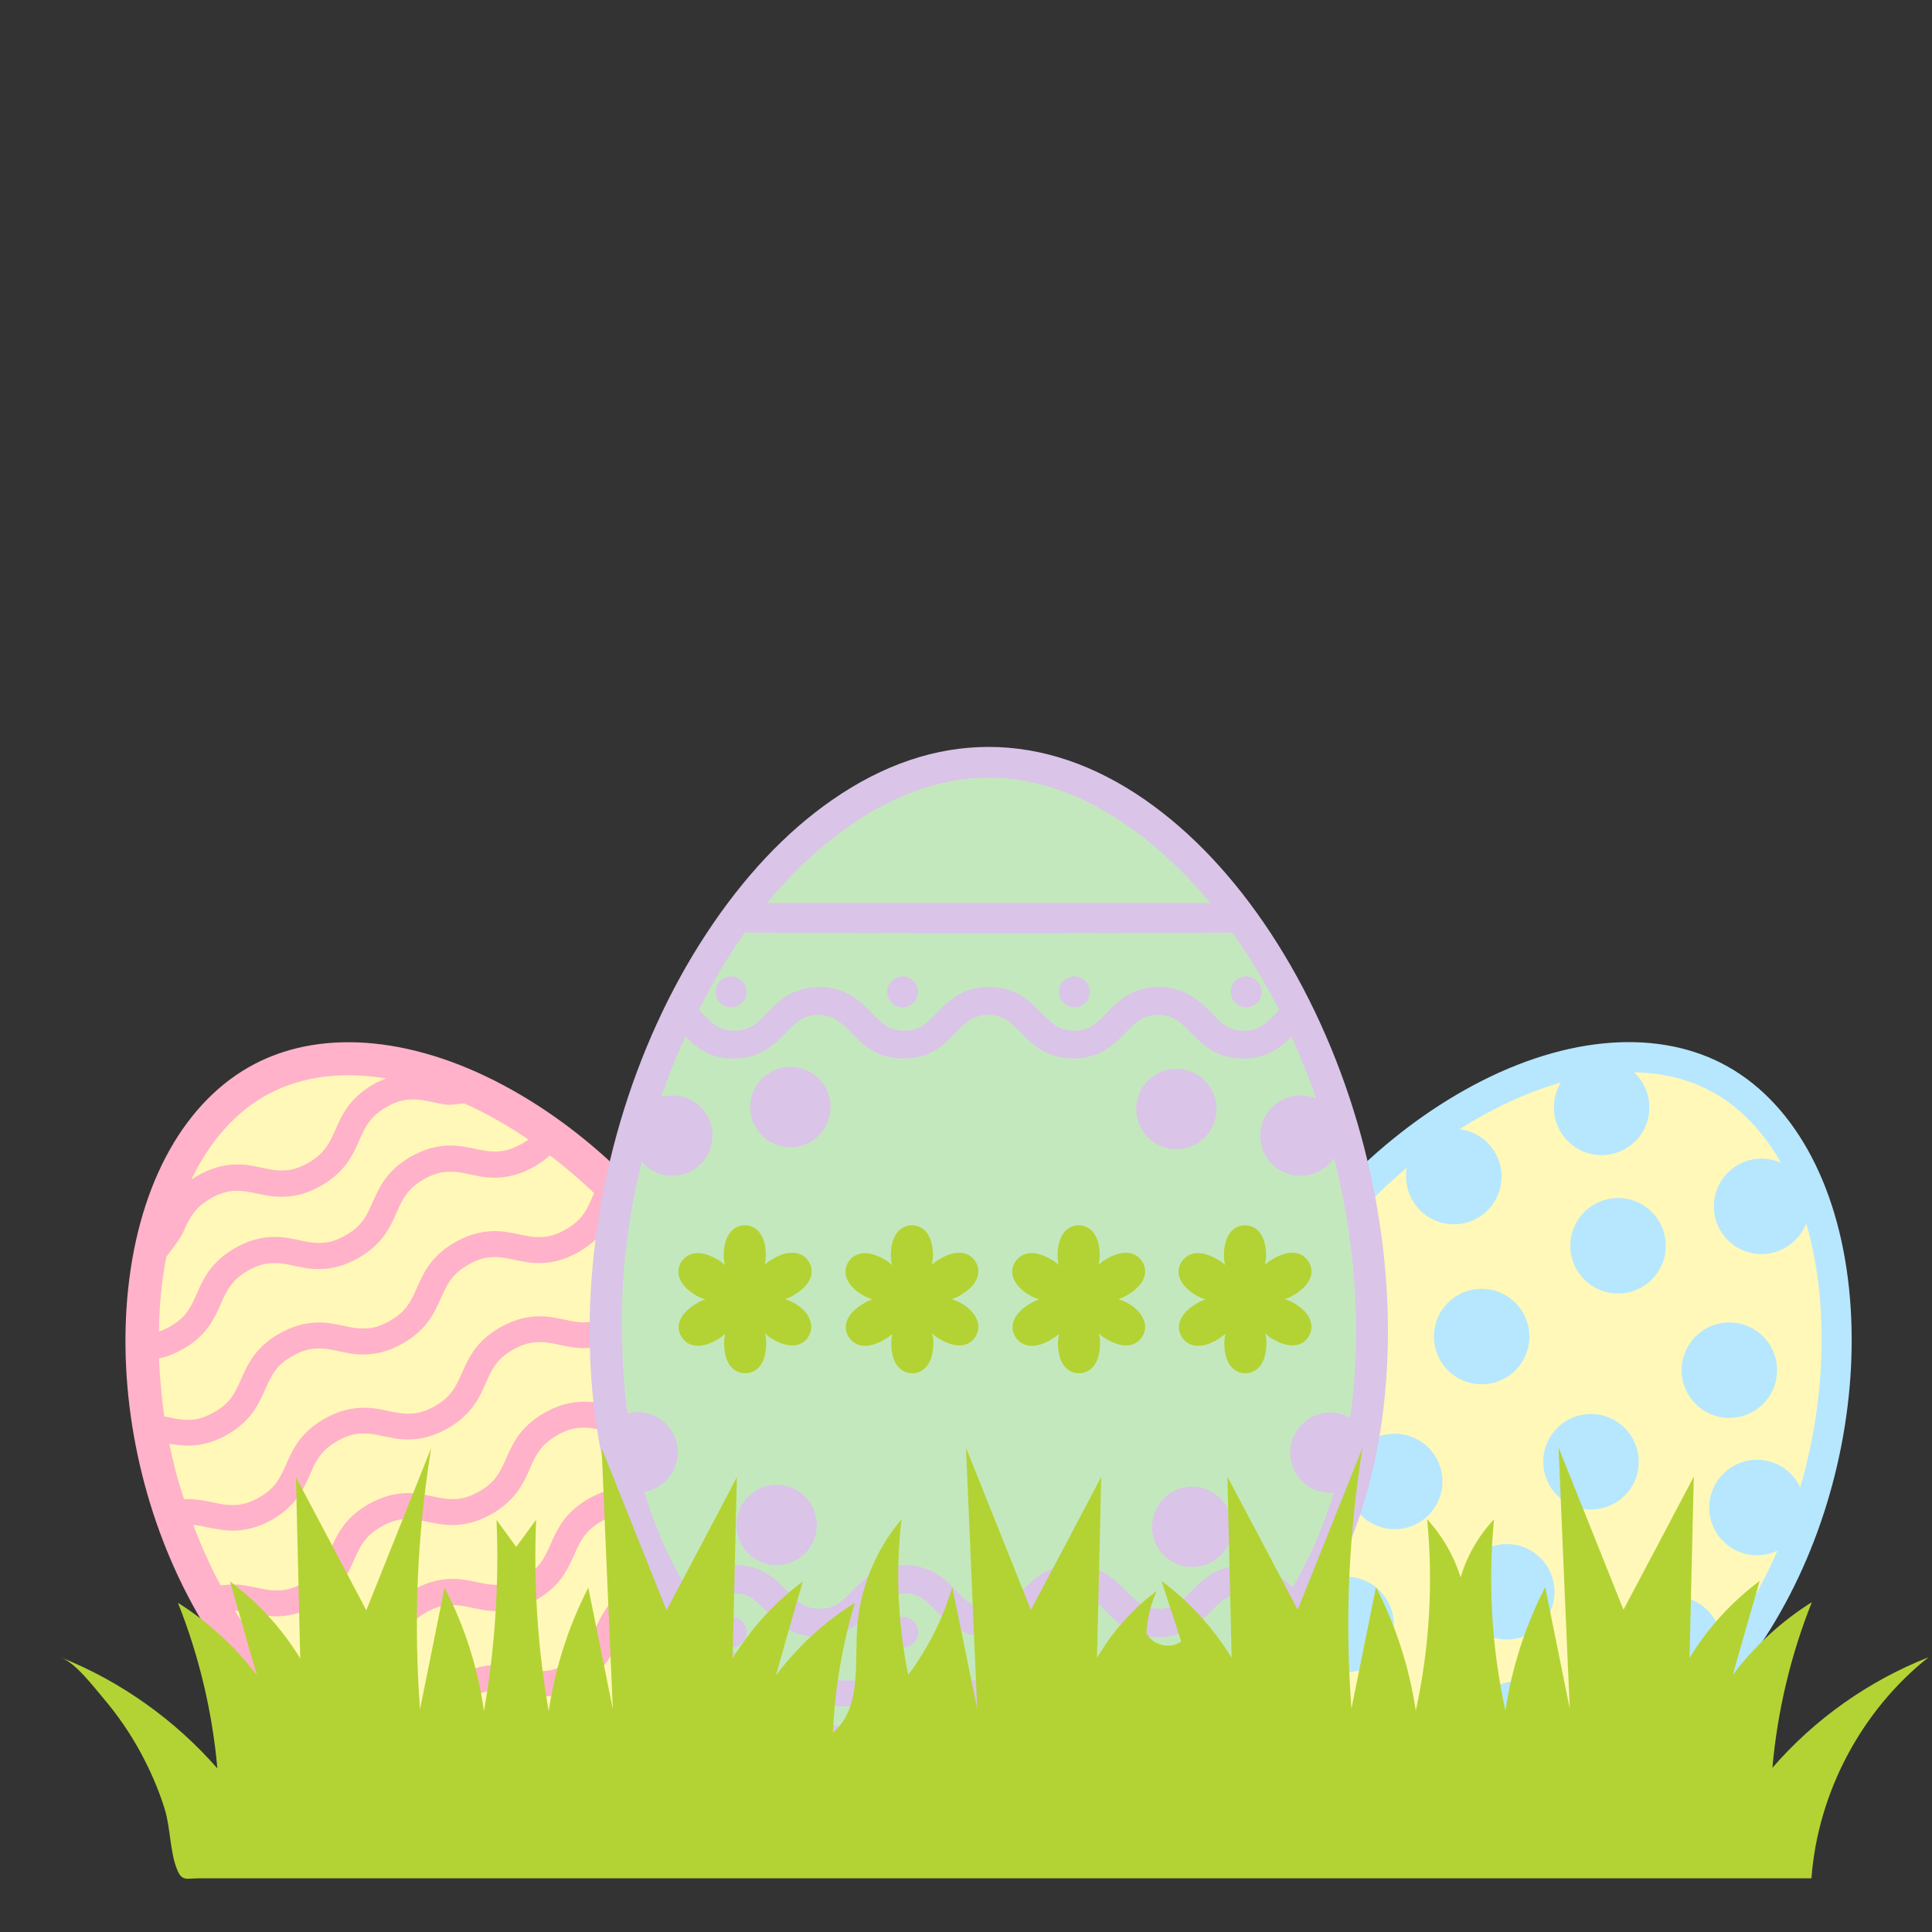 <?xml version="1.0" encoding="utf-8"?>
<!-- Generator: Adobe Illustrator 23.0.1, SVG Export Plug-In . SVG Version: 6.00 Build 0)  -->
<svg version="1.1" id="Layer_1" xmlns="http://www.w3.org/2000/svg" xmlns:xlink="http://www.w3.org/1999/xlink" x="0px" y="0px"
	 width="1000px" height="1000px" viewBox="0 0 1000 1000" style="enable-background:new 0 0 1000 1000;" xml:space="preserve">
<rect x="0" y="0" width="1000" height="1000" fill="#333333" stroke="none"/>
<style type="text/css">
	.st0{fill:#FFF8B8;}
	.st1{fill:#B6E7FF;}
	.st2{fill:#FFB2C9;}
	.st3{fill:#C4E8BE;}
	.st4{fill:#DAC4E8;}
	.st5{fill:#B3D334;}
</style>
<g>
	<path class="st0" d="M886.4,560c67.3,34.9,78.9,163,28.5,260.1c-50.2,96.9-136.7,119.3-206.4,83.2
		c-69.7-36.1-101.4-119.5-51.1-216.6S819.1,525.2,886.4,560z"/>
	<path class="st1" d="M626.5,820c11.1,40.3,38.4,73.5,76.9,93.5c38.5,19.9,81.4,23.1,120.7,8.9c41.9-15.1,77.3-48.6,102.3-96.9
		c24.9-48.1,36.1-105.7,30.7-158.2c-5.7-55.6-29.7-98.2-65.7-116.8s-84.6-13.7-133.3,13.7c-45.9,25.8-86.6,68.2-111.5,116.3
		C621.6,728.8,614.6,777,626.5,820z M637,788.8c4.3,3.5,9.7,5.6,15.7,5.6c13.6,0,24.7-11,24.7-24.7s-11-24.7-24.7-24.7
		c-4.9,0-9.5,1.4-13.3,3.9c3.2-18,9.5-36.9,19.1-56.3c3.4,9.6,12.5,16.6,23.3,16.6c13.6,0,24.7-11,24.7-24.7s-11-24.7-24.7-24.7
		c-1.5,0-2.9,0.1-4.3,0.4c14.5-21.1,31.9-40,50.7-55.8c-0.3,1.5-0.4,3-0.4,4.6c0,13.6,11,24.7,24.7,24.7s24.7-11,24.7-24.7
		c0-12.7-9.5-23.1-21.8-24.5c17.3-11,35.1-19.2,52.5-24.2c-2.3,3.8-3.6,8.2-3.6,12.9c0,13.6,11,24.7,24.7,24.7
		c13.6,0,24.7-11,24.7-24.7c0-7.2-3.1-13.7-8-18.2c13.9,0.2,27.1,3.2,38.9,9.3c15.5,8,27.9,21.1,37.3,37.6
		c-3.1-1.4-6.5-2.2-10.1-2.2c-13.6,0-24.7,11-24.7,24.7s11,24.7,24.7,24.7c10.5,0,19.5-6.6,23.1-15.9c11.5,39.6,10.7,89.3-3.1,136.7
		c-3.9-8.5-12.5-14.3-22.4-14.3c-13.6,0-24.7,11-24.7,24.7c0,13.6,11,24.7,24.7,24.7c3.8,0,7.4-0.9,10.6-2.4
		c-2.3,5.4-4.8,10.6-7.5,15.8c-6.6,12.7-13.8,24.1-21.6,34.2c0-0.6,0.1-1.1,0.1-1.7c0-13.6-11-24.7-24.7-24.7s-24.7,11-24.7,24.7
		c0,13.6,11,24.7,24.7,24.7c1.5,0,2.9-0.1,4.3-0.4c-20.7,19.6-43.9,31.7-67.6,37.1c4.4-4.5,7.1-10.6,7.1-17.4
		c0-13.6-11-24.7-24.7-24.7c-13.6,0-24.7,11-24.7,24.7c0,8.5,4.3,16.1,11,20.5c-20.8-0.4-41.5-5.8-60.9-15.9
		C668.4,877.8,640.5,838.2,637,788.8z M812.8,644.8c0-13.6,11-24.7,24.7-24.7s24.7,11,24.7,24.7s-11,24.7-24.7,24.7
		S812.8,658.5,812.8,644.8z M766.9,667.1c13.6,0,24.7,11,24.7,24.7s-11,24.7-24.7,24.7c-13.6,0-24.7-11-24.7-24.7
		S753.2,667.1,766.9,667.1z M895.1,684.5c13.6,0,24.7,11,24.7,24.7s-11,24.7-24.7,24.7c-13.6,0-24.7-11-24.7-24.7
		S881.5,684.5,895.1,684.5z M823.5,731.9c13.6,0,24.7,11,24.7,24.7s-11,24.7-24.7,24.7c-13.6,0-24.7-11-24.7-24.7
		S809.8,731.9,823.5,731.9z M697.2,766.8c0-13.6,11-24.7,24.7-24.7s24.7,11,24.7,24.7c0,13.6-11,24.7-24.7,24.7
		S697.2,780.4,697.2,766.8z M779.9,799.2c13.6,0,24.7,11,24.7,24.7s-11,24.7-24.7,24.7c-13.6,0-24.7-11-24.7-24.7
		S766.3,799.2,779.9,799.2z M696.7,816.1c13.6,0,24.7,11,24.7,24.7s-11,24.7-24.7,24.7c-13.6,0-24.7-11-24.7-24.7
		S683.1,816.1,696.7,816.1z"/>
	<path class="st0" d="M366,687.1c50.3,97.1,18.6,180.5-51.1,216.6s-156.2,13.8-206.4-83.1C58.2,723.4,69.8,595.3,137,560.4
		C204.3,525.5,315.7,590,366,687.1z"/>
	<path class="st2" d="M265.3,564.3c-48.7-27.4-97.3-32.4-133.3-13.7s-59.9,61.2-65.7,116.8C60.8,719.8,72,777.5,97,825.6
		c25,48.3,60.4,81.7,102.3,96.9c39.3,14.2,82.2,11,120.7-8.9s65.8-53.2,76.9-93.5c11.8-43,4.8-91.2-20.2-139.5
		C351.8,632.5,311.2,590.1,265.3,564.3z M139.8,565.8c17.6-9.1,38.3-11.2,60.1-7.6c-1.8,0.7-3.5,1.4-5.1,2.2
		c-5.9,3.1-10.7,7.1-14.4,11.9c-3.3,4.5-5.2,8.8-6.9,12.7c-0.8,1.8-1.5,3.4-2.3,4.9c-2.6,4.9-5.6,8.7-12.5,12.5
		c-4.6,2.4-8.2,3.4-12.1,3.4c-3.8,0.2-7.4-0.6-11.6-1.5c-1.8-0.4-3.8-0.7-5.8-1.1c-8.8-1.3-16.9,0.1-24.8,4.2l-0.6,0.3
		c-1.7,0.9-3.3,1.8-4.8,2.9C108.5,590.8,122.2,574.9,139.8,565.8z M86.1,650.5c3.2-4.3,7.4-9.6,9-13.3c0.8-1.8,1.5-3.4,2.3-4.9
		c2.6-4.9,5.6-8.7,12.5-12.5c4.6-2.4,8.2-3.4,12.1-3.4c3.8-0.2,7.4,0.6,11.6,1.5c1.8,0.4,3.8,0.7,5.8,1.1c8.8,1.3,16.9-0.1,24.8-4.2
		l0.6-0.3c5.9-3.1,10.7-7.1,14.4-11.9c3.3-4.5,5.2-8.8,6.9-12.7c0.8-1.8,1.5-3.4,2.3-4.9c2.6-4.9,5.6-8.7,12.5-12.5
		c4.6-2.4,8.2-3.4,12.1-3.4c3.8-0.2,7.4,0.6,11.6,1.5c1.8,0.4,3.8,0.7,5.8,1.1c2.6,0.5,6.9-0.4,9.9-0.6c11.2,5,22.3,11.3,33.2,18.7
		c-1.3,1-2.7,1.9-4.5,2.8c-4.6,2.4-8.2,3.4-12.1,3.4c-3.8,0.2-7.4-0.6-11.6-1.5c-1.8-0.4-3.8-0.7-5.8-1.1
		c-8.8-1.3-16.9,0.1-24.8,4.2l-0.6,0.3c-5.9,3.1-10.8,7.1-14.4,11.9c-3.3,4.5-5.2,8.8-6.9,12.7c-0.8,1.8-1.5,3.4-2.3,4.9
		c-2.6,5-5.5,8.7-12.5,12.5c-4.6,2.4-8.2,3.4-12.1,3.4c-3.8,0.2-7.4-0.6-11.6-1.5c-1.8-0.4-3.8-0.7-5.8-1.1
		c-8.8-1.3-16.9,0.1-24.8,4.2l-0.6,0.3c-5.9,3.1-10.7,7.1-14.4,11.9c-3.3,4.5-5.2,8.8-6.9,12.7c-0.8,1.8-1.5,3.4-2.3,4.9
		c-2.6,5-5.5,8.7-12.5,12.5c-1.6,0.8-3.2,1.5-4.7,2C82.4,675.7,83.7,662.7,86.1,650.5z M82.3,703.1h0.2c3.4-0.7,6.3-1.8,9.2-3.3
		c0.5-0.2,0.9-0.5,1.3-0.7c0.3-0.2,1-0.5,1-0.5c5.5-2.9,10-6.6,13.5-11.3c3.3-4.5,5.2-8.8,6.9-12.7c0.8-1.8,1.5-3.4,2.3-4.9
		c2.6-4.9,5.6-8.7,12.5-12.5c4.6-2.4,8.2-3.4,12.1-3.4c3.8-0.2,7.4,0.6,11.6,1.5c1.8,0.4,3.8,0.7,5.8,1.1c8.8,1.3,16.9-0.1,24.8-4.2
		l0.6-0.3c5.9-3.1,10.7-7.1,14.4-11.9c3.3-4.5,5.2-8.8,6.9-12.7c0.8-1.8,1.5-3.4,2.3-4.9c2.6-4.9,5.6-8.7,12.5-12.5
		c4.6-2.4,8.2-3.4,12.1-3.4c3.8-0.2,7.4,0.6,11.6,1.5c1.8,0.4,3.8,0.7,5.8,1.1c8.8,1.3,16.9-0.1,24.8-4.2l0.6-0.3
		c3.4-1.8,6.6-3.9,9.3-6.4l0.2-0.2c7.9,6,15.5,12.5,22.9,19.5l-0.3,0.7c-0.9,2.2-1.9,4.4-2.8,6.2c-2.6,5-5.5,8.7-12.5,12.5
		c-4.6,2.4-8.2,3.4-12.1,3.4c-3.8,0.2-7.4-0.6-11.6-1.5c-1.8-0.4-3.8-0.7-5.8-1.1c-8.8-1.3-16.9,0.1-24.8,4.2l-0.6,0.3
		c-5.9,3.1-10.7,7.1-14.4,11.9c-3.3,4.5-5.2,8.8-6.9,12.7c-0.8,1.8-1.5,3.4-2.3,4.9c-2.6,5-5.5,8.7-12.5,12.5
		c-4.6,2.4-8.2,3.4-12.1,3.4c-3.8,0.2-7.4-0.6-11.6-1.5c-1.8-0.4-3.8-0.7-5.8-1.1c-8.8-1.3-16.9,0.1-24.8,4.2l-0.6,0.3
		c-5.9,3.1-10.7,7.1-14.4,11.9c-3.3,4.5-5.2,8.8-6.9,12.7c-0.8,1.8-1.5,3.4-2.3,4.9c-2.6,5-5.5,8.7-12.5,12.5
		c-4.6,2.4-8.2,3.4-12.1,3.4c-3.6,0.1-7.2-0.6-11.3-1.5l-1.5-0.3C83.6,722.9,82.7,712.9,82.3,703.1z M87.6,747.2
		c1,0.2,2.1,0.4,3.1,0.5c8.7,1.4,17,0.1,25.4-4.3c5.9-3.1,10.8-7.1,14.4-11.9c3.3-4.5,5.2-8.8,6.9-12.7c0.8-1.8,1.5-3.4,2.3-4.9
		c2.6-5,5.5-8.7,12.5-12.5c4.6-2.4,8.2-3.4,12.1-3.4c3.8-0.2,7.4,0.6,11.6,1.5c1.8,0.4,3.8,0.7,5.8,1.1c8.8,1.3,16.9-0.1,24.8-4.2
		l0.6-0.3c5.9-3.1,10.7-7.1,14.4-11.9c3.3-4.5,5.2-8.8,6.9-12.7c0.8-1.8,1.5-3.4,2.3-4.9c2.6-4.9,5.6-8.7,12.5-12.5
		c4.6-2.4,8.2-3.4,12.1-3.4c3.8-0.2,7.4,0.6,11.6,1.5c1.8,0.4,3.8,0.7,5.8,1.1c8.8,1.3,16.9-0.1,24.8-4.2l0.6-0.3
		c5.9-3.1,10.7-7.1,14.4-11.9c2.4-3.1,4-6.4,5.4-9.3c6.8,7.2,13.3,14.8,19.4,22.8l-0.4,0.5c-3.3,4.5-5.2,8.8-6.9,12.7
		c-0.8,1.8-1.5,3.4-2.3,4.9c-2.6,4.9-5.6,8.7-12.5,12.5c-4.6,2.4-8.2,3.4-12.1,3.4c-3.8,0.2-7.4-0.6-11.6-1.5
		c-1.8-0.4-3.8-0.7-5.8-1.1c-8.8-1.3-16.9,0.1-24.8,4.2l-0.6,0.3c-5.9,3.1-10.8,7.1-14.4,11.9c-3.3,4.5-5.2,8.8-6.9,12.7
		c-0.8,1.8-1.5,3.4-2.3,4.9c-2.6,5-5.5,8.7-12.5,12.5c-4.6,2.4-8.2,3.4-12.1,3.4c-3.8,0.2-7.4-0.6-11.6-1.5
		c-1.8-0.4-3.8-0.7-5.8-1.1c-8.8-1.3-16.9,0.1-24.8,4.2l-0.6,0.3c-5.9,3.1-10.7,7.1-14.4,11.9c-3.3,4.5-5.2,8.8-6.9,12.7
		c-0.8,1.8-1.5,3.4-2.3,4.9c-2.6,5-5.5,8.7-12.5,12.5c-4.6,2.4-8.2,3.4-12.1,3.4c-3.8,0.2-7.4-0.6-11.6-1.5
		c-1.8-0.4-3.8-0.7-5.8-1.1c-2.3-0.3-4.7-0.5-7.7-0.5h-0.7C92,766.6,89.6,756.9,87.6,747.2z M312.1,898.3
		c-28.8,14.9-60.6,19.5-91.4,12.5c0.2-0.2,0.4-0.4,0.5-0.7c0.2-0.3,0.4-0.6,0.7-0.9c3.7-4.8,5.6-9.4,7.4-13.4
		c0.8-1.7,1.4-3.3,2.2-4.8c2.6-5,5.5-8.7,12.5-12.5c4.6-2.4,8.2-3.4,12.1-3.4c3.8-0.2,7.4,0.6,11.6,1.5c1.8,0.4,3.8,0.7,5.8,1.1
		c8.8,1.3,16.9-0.1,24.8-4.2l0.6-0.3c5.9-3.1,10.7-7.1,14.4-11.9c3.3-4.5,5.2-8.8,6.9-12.7c0.8-1.8,1.5-3.4,2.3-4.9
		c2.6-4.9,5.6-8.7,12.5-12.5c4.6-2.4,8.2-3.4,12.1-3.4c3.8-0.2,7.4,0.6,11.6,1.5c1.8,0.4,3.8,0.7,5.8,1.1c3.3,0.5,6.9,0.6,10.5,0.2
		C363.1,859.9,341,883.3,312.1,898.3z M380.3,815.8l-1.5,0.5c-2.7,0.8-5,1.2-7,1.3c-3.8,0.2-7.4-0.6-11.6-1.5
		c-1.8-0.4-3.8-0.7-5.8-1.1c-8.8-1.3-16.9,0.1-24.8,4.2l-0.6,0.3c-5.9,3.1-10.7,7.1-14.4,11.9c-3.3,4.5-5.2,8.8-6.9,12.7
		c-0.8,1.8-1.5,3.4-2.3,4.9c-2.6,4.9-5.6,8.7-12.5,12.5c-4.6,2.4-8.2,3.4-12.1,3.4c-3.8,0.2-7.4-0.6-11.6-1.5
		c-1.8-0.4-3.8-0.7-5.8-1.1c-8.8-1.3-16.9,0.1-24.8,4.2l-0.6,0.3c-5.9,3.1-10.8,7.1-14.4,11.9c-3.3,4.5-5.2,8.8-6.9,12.7
		c-0.8,1.8-1.5,3.4-2.3,4.9c-1.9,3.6-3.9,6.6-7.8,9.5l-0.6,0.5c-15.3-5.4-30.2-13.9-44.2-25.5c8.1,0.9,15.4-0.5,22.7-4.3l0.6-0.3
		c5.9-3.1,10.7-7.1,14.4-11.9c3.3-4.5,5.2-8.8,6.9-12.7c0.8-1.8,1.5-3.4,2.3-4.9c2.6-4.9,5.6-8.7,12.5-12.5
		c4.6-2.4,8.2-3.4,12.1-3.4c3.8-0.2,7.4,0.6,11.6,1.5c1.8,0.4,3.8,0.7,5.8,1.1c8.8,1.3,16.9-0.1,24.8-4.2l0.6-0.3
		c5.9-3.1,10.8-7.1,14.4-11.9c3.3-4.5,5.2-8.8,6.9-12.7c0.8-1.8,1.5-3.4,2.3-4.9c2.6-4.9,5.6-8.7,12.5-12.5
		c4.6-2.4,8.2-3.4,12.1-3.4c3.8-0.2,7.4,0.6,11.6,1.5c1.8,0.4,3.8,0.7,5.8,1.1c8.8,1.3,16.9-0.1,24.8-4.2l0.6-0.3
		c5.9-3.1,10.7-7.1,14.4-11.9c1.4-1.8,2.4-3.4,3.3-5.1C386.3,782.8,384.7,800,380.3,815.8z M381.3,741.6l-1.2,2
		c-1.9,3.1-3.2,6.1-4.4,8.9c-0.7,1.7-1.4,3.2-2.1,4.6c-2.6,4.9-5.6,8.7-12.5,12.5c-4.6,2.4-8.2,3.4-12.1,3.4
		c-3.8,0.2-7.4-0.6-11.6-1.5c-1.8-0.4-3.8-0.7-5.8-1.1c-8.8-1.3-16.9,0.1-24.8,4.2l-0.6,0.3c-5.9,3.1-10.8,7.1-14.4,11.9
		c-3.3,4.5-5.2,8.8-6.9,12.7c-0.8,1.8-1.5,3.4-2.3,4.9c-2.6,5-5.5,8.7-12.5,12.5c-4.6,2.4-8.2,3.4-12.1,3.4
		c-3.8,0.2-7.4-0.6-11.6-1.5c-1.8-0.4-3.8-0.7-5.8-1.1c-8.8-1.3-16.9,0.1-24.8,4.2l-0.6,0.3c-5.9,3.1-10.7,7.1-14.4,11.9
		c-3.3,4.5-5.2,8.8-6.9,12.7c-0.8,1.8-1.5,3.4-2.3,4.9c-2.6,5-5.5,8.7-12.5,12.5c-4.6,2.4-8.2,3.4-12.1,3.4
		c-3.8,0.2-7.4-0.6-11.6-1.5c-1.8-0.4-3.8-0.7-5.8-1.1c-0.5-0.1-0.9-0.1-1.4-0.2c-0.3,0-0.7-0.1-1.1-0.1l-2.6-0.4
		c-8.1-8.9-15.8-19.1-22.9-30.6c2.7,0.1,5.4,0.6,8.3,1.2c2.2,0.4,4.5,0.9,7,1.2c8.6,1.4,16.8-0.1,25.2-4.4
		c5.9-3.1,10.8-7.1,14.4-11.9c3.3-4.5,5.2-8.8,6.9-12.7c0.8-1.8,1.5-3.4,2.3-4.9c2.6-4.9,5.6-8.7,12.5-12.5
		c4.6-2.4,8.2-3.4,12.1-3.4c3.8-0.2,7.4,0.6,11.6,1.5c1.8,0.4,3.8,0.7,5.8,1.1c8.8,1.3,16.9-0.1,24.8-4.2l0.6-0.3
		c5.9-3.1,10.7-7.1,14.4-11.9c3.3-4.5,5.2-8.8,6.9-12.7c0.8-1.8,1.5-3.4,2.3-4.9c2.6-4.9,5.6-8.7,12.5-12.5
		c4.6-2.4,8.2-3.4,12.1-3.4c3.8-0.2,7.4,0.6,11.6,1.5c1.8,0.4,3.8,0.7,5.8,1.1c8.8,1.3,16.9-0.1,24.8-4.2l0.6-0.3
		c5.9-3.1,10.8-7.1,14.4-11.9c3.3-4.5,5.2-8.8,6.9-12.7c0.8-1.8,1.5-3.4,2.3-4.9c0.5-0.9,1-1.8,1.6-2.6
		C374.7,717.5,378.6,729.8,381.3,741.6z M362.4,692c-0.3,0.3-0.5,0.6-0.8,0.9c-0.6,0.7-1.2,1.4-1.8,2.2c-3.3,4.5-5.2,8.8-6.9,12.7
		c-0.8,1.8-1.5,3.4-2.3,4.9c-2.6,4.9-5.6,8.7-12.5,12.5c-4.6,2.4-8.2,3.4-12.1,3.4c-3.8,0.2-7.4-0.6-11.6-1.5
		c-1.8-0.4-3.8-0.7-5.8-1.1c-8.8-1.3-16.9,0.1-24.8,4.2l-0.6,0.3c-5.9,3.1-10.7,7.1-14.4,11.9c-3.3,4.5-5.2,8.8-6.9,12.7
		c-0.8,1.8-1.5,3.4-2.3,4.9c-2.6,5-5.5,8.7-12.5,12.5c-4.6,2.4-8.2,3.4-12.1,3.4c-3.8,0.2-7.4-0.6-11.6-1.5
		c-1.8-0.4-3.8-0.7-5.8-1.1c-8.8-1.3-16.9,0.1-24.8,4.2l-0.6,0.3c-5.9,3.1-10.8,7.1-14.4,11.9c-3.3,4.5-5.2,8.8-6.9,12.7
		c-0.8,1.8-1.5,3.4-2.3,4.9c-2.6,5-5.5,8.7-12.5,12.5c-4.6,2.4-8.2,3.4-12.1,3.4c-3.8,0.2-7.4-0.6-11.6-1.5
		c-1.8-0.4-3.8-0.7-5.8-1.1c-3.5-0.6-7.4-0.6-11.5-0.1l-0.9,0.1c-0.6-1.1-1.2-2.2-1.8-3.3c-4.7-9.1-8.8-18.5-12.4-28
		c2.5,0.2,5,0.7,7.7,1.3c1.9,0.4,4,0.8,6.2,1.1c8.7,1.4,17,0.1,25.4-4.3c5.9-3.1,10.7-7.1,14.4-11.9c3.3-4.5,5.2-8.8,6.9-12.7
		c0.8-1.8,1.5-3.4,2.3-4.9c2.6-4.9,5.6-8.7,12.5-12.5c4.6-2.4,8.2-3.4,12.1-3.4c3.8-0.2,7.4,0.6,11.6,1.5c1.8,0.4,3.8,0.7,5.8,1.1
		c8.8,1.3,16.9-0.1,24.8-4.2l0.6-0.3c5.9-3.1,10.8-7.1,14.4-11.9c3.3-4.5,5.2-8.8,6.9-12.7c0.8-1.8,1.5-3.4,2.3-4.9
		c2.6-5,5.5-8.7,12.5-12.5c4.6-2.4,8.2-3.4,12.1-3.4c3.8-0.2,7.4,0.6,11.6,1.5c1.8,0.4,3.8,0.7,5.8,1.1c8.8,1.3,16.9-0.1,24.8-4.2
		l0.6-0.3c5.9-3.1,10.7-7.1,14.4-11.9c3.3-4.5,5.2-8.8,6.9-12.7c0.8-1.8,1.5-3.4,2.3-5c0.2-0.3,0.3-0.7,0.5-0.9
		c0.1-0.2,0.2-0.3,0.3-0.5c5.8,8.5,11.1,17.4,15.9,26.6c0.5,1,0.9,1.9,1.5,2.9L362.4,692z"/>
	<path class="st3" d="M512.6,397.4c-101.6,0-194.4,145.5-194.4,292s89.3,226.4,194.5,226.4s194.4-79.9,194.4-226.4
		S614.4,397.4,512.6,397.4z"/>
	<path class="st4" d="M657.8,483.1c-19.2-29.2-41.1-52.4-65.1-69.1c-26.2-18.2-53.5-27.4-81-27.4c-27.5,0-54.7,9.2-80.9,27.4
		c-24,16.6-45.9,39.9-65.1,69.1c-38.5,58.5-60.5,133.5-60.5,205.6c0,71.9,21.1,132.6,60.9,175.6c37.2,40.1,88.9,62.2,145.7,62.2
		s108.6-22.1,145.7-62.2c39.8-43,60.9-103.7,60.9-175.6C718.3,616.6,696.2,541.6,657.8,483.1z M511.7,402.5
		c41.8,0,82.1,25.8,114.8,64.9H396.9C429.6,428.3,469.9,402.5,511.7,402.5z M385.6,482.6c0.9,0.6,251.3,0.6,252.2,0
		c8.8,12.3,17,25.9,24.3,40.2c-0.2,0.1-0.3,0.2-0.4,0.3c-0.4,0.4-0.9,0.9-1.3,1.4c-1.3,1.4-2.5,2.6-3.7,3.7c-4,3.5-7,5.2-12.9,5.3
		c-4.6-0.1-7.2-1.2-9.3-2.5c-2.4-1.5-4.7-3.8-7.3-6.5c-1.4-1.5-3-3-4.7-4.6c-6.5-6-13.9-9-22.3-9h-0.5c-6.1,0-11.9,1.6-16.7,4.6
		c-4.4,2.8-7.6,6.1-10.4,9c-1.3,1.3-2.5,2.6-3.7,3.7c-4,3.5-7,5.2-12.9,5.3c-4.6-0.1-7.2-1.2-9.3-2.5c-2.4-1.5-4.7-3.8-7.4-6.5
		c-1.4-1.5-3-3-4.7-4.6c-6.5-6-13.9-9-22.3-9h-0.5c-6.1,0-11.9,1.6-16.7,4.6c-4.4,2.8-7.6,6.1-10.4,9c-1.3,1.3-2.5,2.6-3.7,3.7
		c-4,3.5-7,5.2-12.9,5.3c-4.6-0.1-7.2-1.2-9.3-2.5c-2.4-1.5-4.7-3.8-7.4-6.5c-1.4-1.5-3-3-4.7-4.6c-6.5-6-13.9-9-22.3-9h-0.5
		c-6.1,0-11.9,1.6-16.7,4.6c-4.4,2.8-7.6,6.1-10.4,9c-1.3,1.3-2.5,2.6-3.7,3.7c-4,3.5-7,5.2-12.9,5.3c-4.6-0.1-7.2-1.2-9.3-2.5
		c-2.4-1.5-4.7-3.8-7.4-6.5c-0.4-0.4-0.9-0.9-1.3-1.4c-0.1-0.1-0.3-0.2-0.4-0.3C368.7,508.5,376.8,495,385.6,482.6z M332.2,601.3
		c3.8,4.5,9.5,7.3,15.8,7.3c11.5,0,20.8-9.3,20.8-20.8S359.5,567,348,567c-2,0-4,0.3-5.8,0.8c3.7-10.7,7.9-21.2,12.5-31.2
		c0.7,0.7,1.5,1.5,2.4,2.3c6.5,6,13.9,9,22.3,9h0.5c6.1,0,11.9-1.6,16.7-4.6c4.4-2.8,7.6-6.1,10.4-9c1.3-1.3,2.5-2.6,3.7-3.7
		c4-3.5,7-5.2,12.9-5.3c4.6,0.1,7.2,1.2,9.3,2.5c2.4,1.5,4.7,3.8,7.4,6.5c1.4,1.5,3,3,4.7,4.6c6.5,6,13.9,9,22.3,9h0.5
		c6.1,0,11.9-1.6,16.7-4.6c4.4-2.8,7.6-6.1,10.4-9c1.3-1.3,2.5-2.6,3.7-3.7c4-3.5,7-5.2,12.9-5.3c4.6,0.1,7.2,1.2,9.3,2.5
		c2.4,1.5,4.7,3.8,7.4,6.5c1.4,1.5,3,3,4.7,4.6c6.5,6,13.9,9,22.3,9h0.5c6.1,0,11.9-1.6,16.7-4.6c4.4-2.8,7.6-6.1,10.4-9
		c1.3-1.3,2.5-2.6,3.7-3.7c4-3.5,6.9-5.2,12.9-5.3c4.6,0.1,7.2,1.2,9.3,2.5c2.5,1.5,4.7,3.8,7.4,6.5c1.4,1.5,3,3,4.7,4.6
		c6.5,6,13.9,9,22.3,9h0.5c6.1,0,11.9-1.6,16.7-4.6c3.4-2.2,6.1-4.6,8.2-6.7c4.7,10.4,9,21.1,12.8,32.1c-2.5-1.1-5.3-1.7-8.2-1.7
		c-11.5,0-20.8,9.3-20.8,20.8s9.3,20.8,20.8,20.8c7.2,0,13.6-3.7,17.4-9.3c7.3,28.9,11.4,59.1,11.4,89.4c0,15.8-1,30.9-3.1,45.1
		c-3.1-1.8-6.6-2.7-10.2-2.7c-11.5,0-20.8,9.3-20.8,20.8s9.3,20.8,20.8,20.8c0.6,0,1.2-0.1,1.8-0.1c-5.5,18.1-12.7,34.6-21.5,49.2
		c-0.7-0.7-1.7-1.7-2.6-2.6c-6.5-6-13.9-9-22.3-9h-0.4c-6.1,0-11.9,1.6-16.7,4.6c-4.4,2.8-7.6,6.1-10.5,9c-1.3,1.3-2.5,2.6-3.7,3.6
		c-4,3.5-6.9,5.2-12.9,5.3c-4.6-0.1-7.2-1.2-9.3-2.5c-2.5-1.5-4.7-3.8-7.4-6.5c-1.4-1.5-3-3-4.6-4.6c-6.5-6-13.9-9-22.3-9h-0.4
		c-6.1,0-11.9,1.6-16.7,4.6c-4.4,2.8-7.6,6.1-10.5,9c-1.3,1.3-2.5,2.6-3.7,3.7c-4,3.5-7,5.2-12.9,5.3c-4.6-0.1-7.2-1.2-9.3-2.5
		c-2.5-1.5-4.7-3.8-7.4-6.5c-1.4-1.5-3-3-4.6-4.6c-6.5-6-13.9-9-22.3-9H468c-6.1,0-11.9,1.6-16.7,4.6c-4.4,2.8-7.6,6.1-10.4,9
		c-1.3,1.3-2.5,2.6-3.7,3.7c-4,3.5-7,5.2-12.9,5.3c-4.6,0-7.2-1.2-9.3-2.5c-2.4-1.5-4.7-3.8-7.4-6.5c-1.4-1.5-3-3-4.6-4.6
		c-6.5-6-13.9-9-22.3-9h-0.4c-6.1,0-11.9,1.6-16.7,4.6c-3.5,2.2-6.1,4.6-8.5,7c-8.8-14.7-16.1-31.3-21.6-49.5
		c9.8-1.7,17.3-10.2,17.3-20.5c0-11.5-9.3-20.8-20.8-20.8c-1.8,0-3.5,0.2-5.2,0.7c-1.9-13.6-2.8-28-2.8-43.1
		C321.3,659.1,325.2,629.6,332.2,601.3z M511.7,910c-35.2,0-68.5-8.6-97.1-26.8h194.3C580.2,901.4,546.8,910,511.7,910z M653,844.6
		c-0.1-4.3-3.6-7.8-8-7.8s-8,3.6-8,8s3.6,8,8,8c0.3,0,0.6,0,0.9-0.1c-5.7,6.2-18,17.1-18,17.1H395.5c0,0-12.3-10.9-18-17.1
		c0.3,0.1,0.6,0.1,0.9,0.1c4.4,0,8-3.6,8-8s-3.6-8-8-8s-7.9,3.5-8,7.8c-2.7-3.3-5.3-6.7-7.8-10.3c0.1-0.1,0.2-0.1,0.2-0.2l0.4-0.4
		c1.3-1.3,2.5-2.6,3.7-3.7c4-3.5,6.9-5.2,12.9-5.3c4.6,0,7.2,1.2,9.3,2.5c2.4,1.5,4.7,3.8,7.4,6.5c1.4,1.5,3,3,4.7,4.6
		c6.5,6,13.9,9,22.3,9h0.5c6.1,0,11.9-1.6,16.7-4.6c4.4-2.8,7.6-6.1,10.5-9c1.3-1.3,2.5-2.6,3.7-3.7c4-3.5,6.9-5.2,12.9-5.3
		c4.6,0,7.2,1.2,9.3,2.5c2.4,1.5,4.7,3.8,7.4,6.5c1.4,1.5,3,3,4.6,4.6c6.5,6,13.9,9,22.3,9h0.5c6.1,0,11.9-1.6,16.7-4.6
		c4.4-2.8,7.6-6.1,10.5-9c1.3-1.3,2.5-2.6,3.7-3.6c4-3.5,6.9-5.2,12.9-5.3c4.6,0.1,7.2,1.2,9.3,2.5c2.4,1.5,4.7,3.8,7.3,6.5
		c1.4,1.5,3,3,4.7,4.6c6.5,6,13.9,9,22.3,9h0.5c6.1,0,11.9-1.6,16.7-4.6c4.4-2.8,7.6-6.1,10.5-9c1.3-1.3,2.5-2.6,3.7-3.6
		c4-3.5,7-5.2,12.9-5.3c4.6,0.1,7.2,1.2,9.3,2.5c2.4,1.5,4.7,3.8,7.4,6.5l0.4,0.4c0.1,0.1,0.2,0.2,0.2,0.2
		C658.4,837.8,655.7,841.3,653,844.6z M548.1,513.4c0-4.4,3.6-8,8-8s8,3.6,8,8c0,4.4-3.6,8-8,8S548.1,517.8,548.1,513.4z M637,513.4
		c0-4.4,3.6-8,8-8s8,3.6,8,8c0,4.4-3.6,8-8,8S637,517.8,637,513.4z M370.4,513.4c0-4.4,3.6-8,8-8s8,3.6,8,8c0,4.4-3.6,8-8,8
		C373.9,521.4,370.4,517.8,370.4,513.4z M459.2,513.4c0-4.4,3.6-8,8-8s8,3.6,8,8c0,4.4-3.6,8-8,8S459.2,517.8,459.2,513.4z
		 M475.3,844.8c0,4.4-3.6,8-8,8s-8-3.6-8-8s3.6-8,8-8C471.6,836.8,475.3,840.4,475.3,844.8z M564.1,844.8c0,4.4-3.6,8-8,8
		s-8-3.6-8-8s3.6-8,8-8S564.1,840.4,564.1,844.8z M388.3,573c0-11.5,9.3-20.8,20.8-20.8s20.8,9.3,20.8,20.8s-9.3,20.8-20.8,20.8
		S388.3,584.5,388.3,573z M637.9,790.3c0,11.5-9.3,20.8-20.8,20.8s-20.8-9.3-20.8-20.8s9.3-20.8,20.8-20.8
		C628.5,769.5,637.9,778.9,637.9,790.3z M381.2,789.3c0-11.5,9.3-20.8,20.8-20.8s20.8,9.3,20.8,20.8s-9.3,20.8-20.8,20.8
		S381.2,800.8,381.2,789.3z M588.1,574c0-11.5,9.3-20.8,20.8-20.8s20.8,9.3,20.8,20.8s-9.3,20.8-20.8,20.8
		C597.5,594.8,588.1,585.5,588.1,574z"/>
	<path class="st5" d="M917.4,915c2.6-29.4,9.5-58.4,20.4-85.7c-15.8,9.9-29.7,22.7-40.9,37.6c4.6-16.2,9.2-32.4,13.9-48.6
		c-14.5,10.8-26.9,24.4-36.3,39.8c0.7-31.3,1.5-62.5,2.2-93.8c-12.1,23-24.2,45.9-36.4,68.9c-11.2-28-22.4-56-33.6-84
		c1.9,45.1,3.8,90.1,5.8,135.2c-4.2-21-8.5-42-12.7-62.9c-10.3,20-17.3,41.7-20.6,64c-7.1-32.5-9.1-66-5.9-99.1
		c-8,8.5-14,18.9-17.3,30.1c-3.4-11.1-9.4-21.5-17.3-30.1c3.2,33.1,1.2,66.6-5.9,99.1c-3.3-22.3-10.3-44-20.6-64
		c-4.2,21-8.5,42-12.7,62.9c-3.4-45.1-1.5-90.6,5.8-135.2c-11.2,28-22.4,56-33.6,84c-12.1-23-24.2-45.9-36.4-68.9
		c0.7,31.3,1.5,62.5,2.2,93.8c-9.4-15.4-21.8-29-36.3-39.8c3.4,10.4,6.8,20.9,10.2,31.3c-5.6,4.3-14.9,2-18-4.3
		c0.4-7.5,2.2-14.9,5.3-21.8c-12.5,9.3-23.1,21.2-30.9,34.7c0.7-31.3,1.5-62.6,2.2-93.8c-12.1,23-24.2,45.9-36.4,68.9
		c-11.2-28-22.4-56-33.6-84c1.9,45.1,3.8,90.1,5.8,135.2c-4.3-21-8.6-42-12.9-63c-4.8,16.3-12.6,31.7-22.8,45.4
		c-5.4-26.4-6.6-53.7-3.5-80.5c-13.5,15.9-21.7,36.2-23,57c-1.1,18.9,2,41.3-12.5,53.4c1-22.8,4.9-45.4,11.4-67.2
		c-15.8,9.9-29.7,22.7-40.9,37.6c4.6-16.2,9.2-32.4,13.9-48.6c-14.5,10.8-26.9,24.4-36.3,39.8c0.7-31.3,1.5-62.5,2.2-93.8
		c-12.1,23-24.2,45.9-36.4,68.9c-11.2-28-22.4-56-33.6-84c1.9,45.1,3.8,90.1,5.8,135.2c-4.2-21-8.5-42-12.7-62.9
		c-10.3,20-17.2,41.7-20.5,63.9c-5.7-32.7-7.9-66-6.5-99.1c-3.4,4.7-6.9,9.4-10.3,14.1c-3.4-4.7-6.8-9.3-10.2-14
		c1.4,33.1-0.8,66.4-6.5,99c-3.1-22.3-10-44-20.4-63.9c-4.2,21-8.5,42-12.7,62.9c-3.4-45.1-1.5-90.6,5.8-135.2
		c-11.2,28-22.4,56-33.6,84c-12.1-23-24.2-45.9-36.4-68.9c0.7,31.3,1.5,62.5,2.2,93.8c-9.4-15.4-21.8-29-36.3-39.8
		c4.6,16.2,9.2,32.4,13.9,48.6c-11.2-14.9-25.2-27.7-40.9-37.6c10.9,27.4,17.8,56.4,20.4,85.7c-22-25.1-49.9-45-80.9-57.4
		c8.1,3.3,16.8,15.2,22.4,21.7c7,8.3,13.2,17.3,18.4,26.8c5.2,9.5,9.6,19.5,12.8,29.8c3.1,9.8,2.7,22.6,6.6,31.8
		c2.5,5.9,4.7,4.2,11.9,4.2c7.2,0,14.3,0,21.5,0c13.8,0,27.6,0,41.4,0c27.6,0,55.1,0,82.7,0c110.3,0,220.6,0,330.9,0
		s220.6,0,330.9,0c8.8,0,17.6,0,26.5,0c3.3-44.3,25.8-86.8,60.6-114.4C967.2,870,939.2,889.8,917.4,915z"/>
	<path class="st5" d="M669.5,674.3c-1.3-0.7-2.8-1.3-4.5-1.9c1.5-0.4,3-1.1,4.3-1.9c10.1-5.8,10.9-12.7,8.2-17.2
		c-1.9-3.2-4.9-4.9-8.6-4.9c-3,0-6.6,1.1-10.3,3.4c-1.3,0.7-2.6,1.7-3.9,2.8c0.4-1.7,0.6-3.2,0.6-4.7c0-11.6-5.6-15.7-10.9-15.7
		s-10.9,4.1-10.9,15.7c0,1.7,0.2,3.2,0.6,4.9c-1.1-1.1-2.4-2.1-3.7-2.8c-3.7-2.2-7.3-3.4-10.3-3.4c-3.7,0-6.9,1.7-8.8,4.9
		c-2.6,4.5-1.9,11.4,8.2,17.2c1.3,0.7,2.8,1.3,4.5,1.9c-1.5,0.4-3,1.1-4.3,1.9c-10.1,5.8-10.9,12.7-8.2,17.2
		c1.9,3.2,4.9,4.9,8.6,4.9l0,0c3,0,6.6-1.1,10.3-3.4c1.3-0.7,2.6-1.9,3.9-2.8c-0.4,1.7-0.6,3.2-0.6,4.7c0,11.6,5.6,15.7,10.9,15.7
		c5.2,0,10.9-4.1,10.9-15.7c0-1.7-0.2-3.2-0.6-4.9c1.1,1.1,2.4,2.1,3.7,2.8c3.7,2.2,7.3,3.4,10.3,3.4l0,0c3.7,0,6.9-1.7,8.6-4.9
		c1.3-2.2,1.7-4.9,0.9-7.3C677.7,680.6,674.5,677.3,669.5,674.3z M583.4,674.3c-1.3-0.7-2.8-1.3-4.5-1.9c1.5-0.4,3-1.1,4.3-1.9
		c10.1-5.8,10.9-12.7,8.2-17.2c-1.9-3.2-4.9-4.9-8.6-4.9c-3,0-6.6,1.1-10.3,3.4c-1.3,0.7-2.6,1.7-3.9,2.8c0.4-1.7,0.6-3.2,0.6-4.7
		c0-11.6-5.6-15.7-10.9-15.7c-5.2,0-10.9,4.1-10.9,15.7c0,1.7,0.2,3.2,0.6,4.9c-1.1-1.1-2.4-2.1-3.7-2.8c-3.7-2.2-7.3-3.4-10.3-3.4
		c-3.7,0-6.9,1.7-8.8,4.9c-2.6,4.5-1.9,11.4,8.2,17.2c1.3,0.7,2.8,1.3,4.5,1.9c-1.5,0.4-3,1.1-4.3,1.9c-10.1,5.8-10.9,12.7-8.2,17.2
		c1.9,3.2,4.9,4.9,8.6,4.9l0,0c3,0,6.6-1.1,10.3-3.4c1.3-0.7,2.6-1.7,3.9-2.8c-0.4,1.7-0.6,3.2-0.6,4.7c0,11.6,5.6,15.7,10.9,15.7
		c5.2,0,10.9-4.1,10.9-15.7c0-1.7-0.2-3.2-0.6-4.9c1.1,1.1,2.4,2.1,3.7,2.8c3.7,2.2,7.3,3.4,10.3,3.4l0,0c3.7,0,6.9-1.7,8.6-4.9
		c1.7-2.8,1.7-6,0.4-8.8C590.5,679.7,587.7,676.7,583.4,674.3z M410.8,674.3c-1.3-0.7-2.8-1.3-4.5-1.9c1.5-0.4,3-1.1,4.3-1.9
		c10.1-5.8,10.9-12.7,8.2-17.2c-1.9-3.2-4.9-4.9-8.8-4.9c-3,0-6.6,1.1-10.3,3.4c-1.3,0.7-2.6,1.7-3.9,2.8c0.4-1.7,0.6-3.2,0.6-4.7
		c0-11.6-5.6-15.7-10.9-15.7c-5.2,0-10.9,4.1-10.9,15.7c0,1.7,0.2,3.2,0.6,4.9c-1.1-1.1-2.4-2.1-3.7-2.8c-3.7-2.2-7.3-3.4-10.3-3.4
		c-3.7,0-6.9,1.7-8.8,4.9c-2.6,4.5-1.9,11.4,8.2,17.2c1.3,0.7,2.8,1.3,4.5,1.9c-1.5,0.4-3,1.1-4.3,1.9c-10.1,5.8-10.9,12.7-8.2,17.2
		c1.9,3.2,4.9,4.9,8.6,4.9l0,0c3,0,6.6-1.1,10.3-3.4c1.3-0.7,2.6-1.7,3.9-2.8c-0.4,1.7-0.6,3.2-0.6,4.7c0,11.6,5.6,15.7,10.9,15.7
		s10.9-4.1,10.9-15.7c0-1.7-0.2-3.2-0.6-4.9c1.1,1.1,2.4,2.1,3.7,2.8c3.7,2.2,7.3,3.4,10.3,3.4l0,0c3.7,0,6.9-1.7,8.6-4.9
		c1.7-2.8,1.7-6,0.4-8.8C418.1,679.7,415.1,676.7,410.8,674.3z M497.1,674.3c-1.3-0.7-2.8-1.3-4.5-1.9c1.5-0.4,3-1.1,4.3-1.9
		c10.1-5.8,10.9-12.7,8.2-17.2c-1.9-3.2-4.9-4.9-8.6-4.9c-3,0-6.6,1.1-10.3,3.4c-1.3,0.7-2.6,1.7-3.9,2.8c0.4-1.7,0.6-3.2,0.6-4.7
		c0-11.6-5.6-15.7-10.9-15.7s-10.9,4.1-10.9,15.7c0,1.7,0.2,3.2,0.6,4.9c-1.1-1.1-2.4-2.1-3.7-2.8c-3.7-2.2-7.3-3.4-10.3-3.4
		c-3.7,0-6.9,1.7-8.8,4.9c-2.6,4.5-1.9,11.4,8.2,17.2c1.3,0.7,2.8,1.3,4.5,1.9c-1.5,0.4-3,1.1-4.3,1.9c-10.1,5.8-10.9,12.7-8.2,17.2
		c1.9,3.2,4.9,4.9,8.6,4.9l0,0c3,0,6.6-1.1,10.3-3.4c1.3-0.7,2.6-1.7,3.9-2.8c-0.4,1.7-0.6,3.2-0.6,4.7c0,11.6,5.6,15.7,10.9,15.7
		c5.2,0,10.9-4.1,10.9-15.7c0-1.7-0.2-3.2-0.6-4.9c1.1,1.1,2.4,2.1,3.7,2.8c3.7,2.2,7.3,3.4,10.3,3.4l0,0c3.7,0,6.9-1.7,8.6-4.9
		c1.7-2.8,1.7-6,0.4-8.8C504.2,679.7,501.4,676.7,497.1,674.3z"/>
</g>
</svg>

